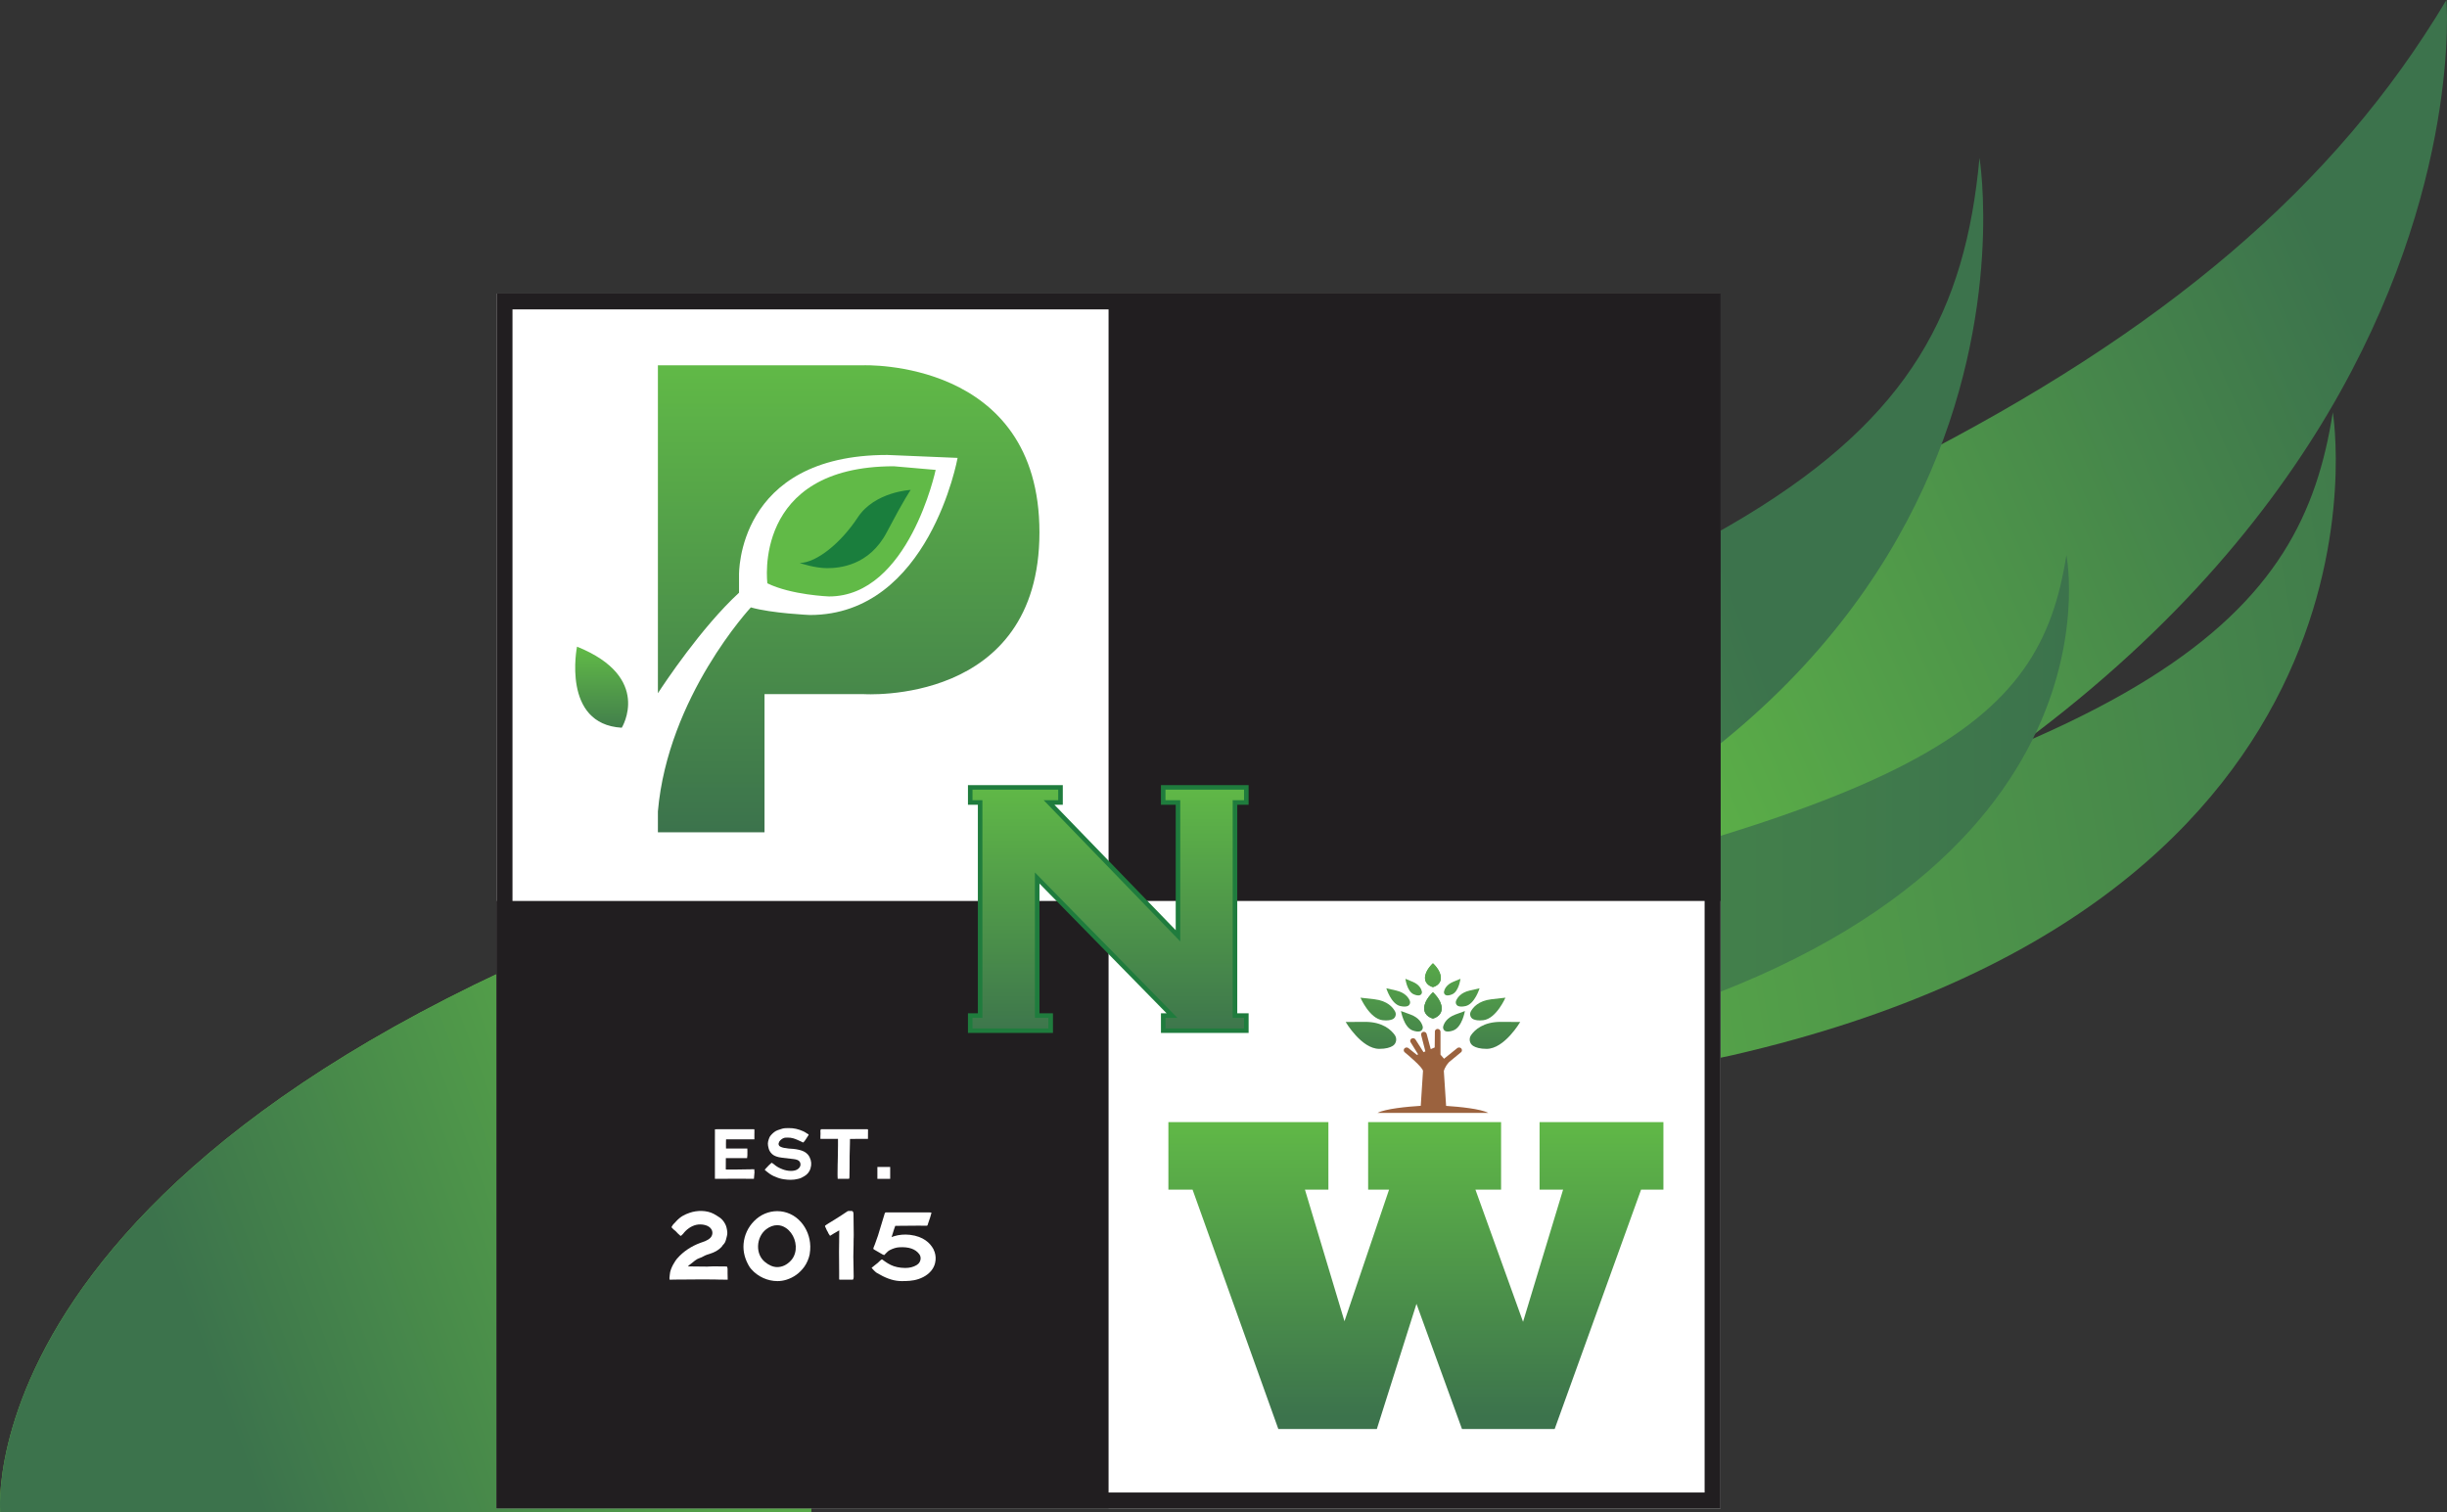 <svg width="144" height="89" viewBox="0 0 144 89" fill="none" xmlns="http://www.w3.org/2000/svg">
<rect x="0" y="0" width="144" height="89" fill="#333333" stroke="none"/>
<g clip-path="url(#clip0_2239_690)">
<path d="M0.014 89C0.014 89 -2.315 64.786 50.598 49.425C103.511 34.066 130.812 22.06 143.966 0C143.966 0 147.672 44.016 77.065 62.579C77.065 62.579 47.737 66.809 47.737 89H0.014Z" fill="url(#paint0_linear_2239_690)"/>
<path d="M6.543 87.725C6.543 87.725 11.497 68.719 84.821 53.455C127.777 44.513 135.446 36.056 137.28 24.265C137.28 24.265 142.048 52.909 101.909 62.114C101.909 62.114 44.537 74.106 44.537 87.725H6.543Z" fill="url(#paint1_linear_2239_690)"/>
<path d="M8.171 87.725C8.171 87.725 12.469 68.571 76.087 55.327C113.357 47.569 120.01 42.895 121.603 32.664C121.603 32.664 125.741 53.521 90.914 61.508C90.914 61.508 41.135 75.909 41.135 87.725H8.171Z" fill="url(#paint2_linear_2239_690)"/>
<path d="M0.015 89C0.015 89 -2.315 64.786 50.598 49.425C103.511 34.065 114.825 27.294 116.488 9.292C116.488 9.292 122.478 45.27 72.062 56.832C72.062 56.832 47.737 66.809 47.737 89.001H0.015V89Z" fill="url(#paint3_linear_2239_690)"/>
<path d="M101.251 17.279H29.221V88.776H101.251V17.279Z" fill="white"/>
<path d="M50.799 21.5H38.716V40.801C39.093 40.222 41.277 36.926 43.49 34.886V33.851C43.49 33.851 43.316 26.777 52.215 26.777L56.352 26.95C56.352 26.95 54.683 36.197 47.662 36.197C47.662 36.197 45.409 36.101 44.186 35.749C44.186 35.749 39.301 40.994 38.716 47.758V48.986H44.99V40.853H50.798C50.798 40.853 61.169 41.575 61.169 31.331C61.169 21.087 50.798 21.5 50.798 21.5H50.799Z" fill="url(#paint4_linear_2239_690)"/>
<path d="M45.159 34.332C45.159 34.332 44.237 27.443 52.601 27.443L55.061 27.657C55.061 27.657 53.482 35.105 48.787 35.105C48.787 35.105 46.572 35.024 45.158 34.332H45.159Z" fill="#61BA47"/>
<path d="M47.062 33.137C47.062 33.137 47.937 33.44 48.669 33.44C49.401 33.44 51.152 33.299 52.189 31.319C53.227 29.339 53.593 28.834 53.593 28.834C53.593 28.834 51.477 28.936 50.48 30.45C49.483 31.964 48.059 33.115 47.062 33.137Z" fill="#1A7E3D"/>
<path d="M33.956 38.06C33.956 38.06 33.035 42.628 36.589 42.832C36.589 42.832 38.429 39.863 33.956 38.06Z" fill="url(#paint5_linear_2239_690)"/>
<path d="M79.19 60.15C79.19 60.15 80.115 61.733 81.168 61.733C81.562 61.733 81.808 61.654 81.963 61.556C82.176 61.419 82.225 61.126 82.079 60.92C81.865 60.615 81.366 60.144 80.335 60.144L79.19 60.151V60.15Z" fill="url(#paint6_linear_2239_690)"/>
<path d="M80.06 58.72C80.06 58.72 80.594 59.954 81.361 60.046C81.648 60.08 81.835 60.044 81.956 59.986C82.124 59.905 82.185 59.696 82.097 59.532C81.968 59.291 81.646 58.905 80.894 58.815L80.06 58.72Z" fill="url(#paint7_linear_2239_690)"/>
<path d="M82.445 59.508C82.445 59.508 82.606 60.454 83.122 60.646C83.317 60.718 83.452 60.724 83.546 60.704C83.676 60.676 83.754 60.541 83.722 60.413C83.672 60.224 83.515 59.902 83.008 59.713L82.445 59.507V59.508Z" fill="url(#paint8_linear_2239_690)"/>
<path d="M81.582 58.169C81.582 58.169 81.863 59.088 82.4 59.213C82.601 59.259 82.736 59.249 82.827 59.217C82.953 59.173 83.014 59.029 82.964 58.905C82.892 58.724 82.693 58.425 82.168 58.301L81.583 58.168L81.582 58.169Z" fill="url(#paint9_linear_2239_690)"/>
<path d="M82.705 57.609C82.705 57.609 82.799 58.356 83.197 58.523C83.346 58.586 83.453 58.595 83.527 58.583C83.63 58.566 83.696 58.462 83.675 58.361C83.642 58.212 83.53 57.954 83.14 57.789L82.705 57.609Z" fill="url(#paint10_linear_2239_690)"/>
<path d="M84.325 58.401C84.325 58.401 83.809 58.855 83.809 59.347C83.809 59.839 84.325 59.949 84.325 59.949C84.325 59.949 84.841 59.841 84.841 59.347C84.841 58.853 84.325 58.401 84.325 58.401Z" fill="url(#paint11_linear_2239_690)"/>
<path d="M84.325 56.698C84.325 56.698 83.858 57.108 83.858 57.553C83.858 57.999 84.325 58.098 84.325 58.098C84.325 58.098 84.791 57.999 84.791 57.553C84.791 57.108 84.325 56.698 84.325 56.698Z" fill="url(#paint12_linear_2239_690)"/>
<path d="M89.461 60.15C89.461 60.15 88.536 61.733 87.483 61.733C87.089 61.733 86.842 61.654 86.688 61.556C86.475 61.419 86.425 61.126 86.572 60.92C86.786 60.615 87.285 60.144 88.316 60.144L89.461 60.151V60.15Z" fill="url(#paint13_linear_2239_690)"/>
<path d="M88.591 58.72C88.591 58.72 88.057 59.954 87.29 60.046C87.003 60.08 86.816 60.044 86.695 59.986C86.527 59.905 86.466 59.696 86.554 59.532C86.683 59.291 87.004 58.905 87.757 58.815L88.591 58.72Z" fill="url(#paint14_linear_2239_690)"/>
<path d="M86.206 59.508C86.206 59.508 86.045 60.454 85.529 60.646C85.334 60.718 85.199 60.724 85.105 60.704C84.975 60.676 84.897 60.541 84.929 60.413C84.979 60.224 85.136 59.902 85.643 59.713L86.206 59.507V59.508Z" fill="url(#paint15_linear_2239_690)"/>
<path d="M87.069 58.169C87.069 58.169 86.787 59.088 86.251 59.213C86.05 59.259 85.915 59.249 85.823 59.217C85.698 59.173 85.637 59.029 85.687 58.905C85.759 58.724 85.958 58.425 86.483 58.301L87.068 58.168L87.069 58.169Z" fill="url(#paint16_linear_2239_690)"/>
<path d="M85.945 57.609C85.945 57.609 85.852 58.356 85.454 58.523C85.305 58.586 85.197 58.595 85.124 58.583C85.02 58.566 84.955 58.462 84.976 58.361C85.008 58.212 85.121 57.954 85.511 57.789L85.945 57.609Z" fill="url(#paint17_linear_2239_690)"/>
<path d="M84.325 58.401C84.325 58.401 84.841 58.855 84.841 59.347C84.841 59.839 84.325 59.949 84.325 59.949C84.325 59.949 83.809 59.841 83.809 59.347C83.809 58.853 84.325 58.401 84.325 58.401Z" fill="url(#paint18_linear_2239_690)"/>
<path d="M84.325 56.698C84.325 56.698 84.791 57.108 84.791 57.553C84.791 57.999 84.325 58.098 84.325 58.098C84.325 58.098 83.858 57.999 83.858 57.553C83.858 57.108 84.325 56.698 84.325 56.698Z" fill="url(#paint19_linear_2239_690)"/>
<path d="M100.313 18.21V87.845H30.159V18.21H100.313ZM101.251 17.279H29.221V88.776H101.251V17.279Z" fill="#211E20"/>
<path d="M65.236 53.028H29.221V88.776H65.236V53.028Z" fill="#211E20"/>
<path d="M101.251 17.279H65.236V53.028H101.251V17.279Z" fill="#211E20"/>
<path d="M68.454 60.663V59.773H68.971L61.036 51.677V59.773H61.83V60.663H57.097V59.773H57.68V47.233H57.097V46.342H62.41V47.233H61.736L69.323 55.078V47.233H68.454V46.342H73.344V47.233H72.676V59.773H73.344V60.663H68.454Z" fill="url(#paint20_linear_2239_690)"/>
<path d="M73.209 46.475V47.099H72.541V59.906H73.209V60.53H68.586V59.906H69.286L68.844 59.455L61.36 51.819L60.901 51.35V59.906H61.694V60.53H57.229V59.906H57.812V47.099H57.229V46.475H62.273V47.099H61.419L61.855 47.549L68.994 54.932L69.455 55.41V47.099H68.585V46.475H73.207M73.477 46.209H68.318V47.366H69.188V54.748L62.05 47.366H62.543V46.209H56.962V47.366H57.545V59.64H56.962V60.796H61.964V59.64H61.17V52.004L68.653 59.64H68.319V60.796H73.478V59.64H72.81V47.366H73.478V46.209H73.477Z" fill="#1F7C3D"/>
<path d="M90.6 66.043V70.019H91.984L89.628 77.798L86.826 70.019H88.335V66.043H80.512V70.019H81.743L79.119 77.765L76.793 70.019H78.173V66.043H68.757V70.019H70.18L75.226 84.106H81.023C81.023 84.106 81.024 84.107 81.024 84.106L83.356 76.74L86.034 84.106H91.489L96.573 70.019H97.888V66.043H90.602H90.6Z" fill="url(#paint21_linear_2239_690)"/>
<path d="M87.586 65.503C87.123 65.261 85.895 65.141 85.084 65.088L85.1 65.085L84.967 63.04C84.967 63.04 85.01 62.8 85.278 62.508C85.389 62.414 85.82 62.058 85.976 61.933C86.057 61.867 86.038 61.764 85.996 61.714C85.942 61.651 85.838 61.623 85.757 61.688L84.978 62.315L84.77 62.075V60.727C84.77 60.623 84.683 60.561 84.598 60.559C84.534 60.558 84.44 60.609 84.44 60.712C84.44 60.943 84.429 61.651 84.429 61.651L84.196 61.748L83.955 60.852C83.928 60.752 83.827 60.714 83.746 60.734C83.683 60.748 83.606 60.822 83.632 60.921C83.677 61.093 83.822 61.652 83.88 61.881L83.751 61.934C83.751 61.934 83.762 61.925 83.767 61.921L83.298 61.182C83.242 61.094 83.134 61.088 83.062 61.132C83.007 61.165 82.955 61.257 83.011 61.344C83.106 61.495 83.347 61.886 83.453 62.058L83.38 62.088L82.882 61.688C82.802 61.623 82.697 61.651 82.642 61.714C82.601 61.762 82.582 61.867 82.662 61.933C82.76 62.011 83.754 62.837 83.74 63.04L83.608 65.085C82.799 65.137 81.535 65.255 81.063 65.503H87.586Z" fill="#9B623E"/>
<path d="M44.371 69.38H44.332C44.281 69.38 44.242 69.38 44.205 69.38C44.179 69.38 44.154 69.38 44.126 69.38C44.028 69.38 43.93 69.38 43.831 69.379C43.686 69.379 43.537 69.376 43.39 69.376C43.293 69.376 43.195 69.376 43.1 69.378C43.025 69.378 42.949 69.379 42.874 69.379C42.792 69.379 42.711 69.379 42.63 69.38C42.524 69.38 42.415 69.382 42.308 69.382C42.281 69.382 42.254 69.382 42.227 69.382C42.219 69.382 42.211 69.382 42.203 69.382H42.071V68.988C42.071 68.949 42.071 68.909 42.071 68.871C42.071 68.796 42.071 68.723 42.071 68.648C42.071 68.506 42.071 68.368 42.071 68.229C42.071 68.084 42.071 67.939 42.071 67.79C42.071 67.665 42.071 67.541 42.071 67.416C42.071 67.286 42.071 67.156 42.071 67.026C42.071 66.913 42.071 66.8 42.072 66.689V66.468H42.147C42.17 66.461 42.191 66.462 42.206 66.462C42.21 66.462 42.214 66.462 42.218 66.462C42.333 66.462 42.449 66.462 42.564 66.462C42.651 66.462 42.739 66.462 42.827 66.462C43.131 66.462 43.844 66.462 44.15 66.462C44.232 66.462 44.285 66.462 44.299 66.462C44.312 66.462 44.394 66.466 44.394 66.466V66.517C44.401 66.531 44.395 66.71 44.394 66.752V67.057H44.19C44.13 67.057 44.071 67.058 44.014 67.057C43.883 67.057 43.752 67.057 43.62 67.057H43.325C43.183 67.057 43.042 67.056 42.902 67.056C42.863 67.056 42.82 67.056 42.777 67.057C42.766 67.057 42.739 67.058 42.726 67.061C42.723 67.073 42.717 67.56 42.723 67.597C42.784 67.601 42.861 67.601 42.92 67.601C42.949 67.601 42.961 67.601 42.99 67.601C43.072 67.601 43.155 67.601 43.237 67.601H43.441C43.493 67.6 43.547 67.6 43.599 67.599C43.667 67.599 43.737 67.599 43.808 67.599H43.978C43.978 67.599 43.992 67.883 43.982 67.947C43.982 67.95 43.982 67.951 43.982 67.951V67.954C43.982 67.966 43.982 67.977 43.982 67.99V68.001C43.981 68.022 43.98 68.047 43.974 68.071L43.966 68.162H43.781C43.742 68.162 43.703 68.162 43.666 68.162H43.294C43.107 68.162 42.92 68.162 42.733 68.162C42.727 68.162 42.721 68.162 42.715 68.162C42.715 68.171 42.715 68.179 42.714 68.187C42.714 68.344 42.713 68.582 42.711 68.736V68.774C42.711 68.786 42.711 68.796 42.711 68.806C42.711 68.822 42.714 68.828 42.715 68.831C42.718 68.831 42.726 68.834 42.743 68.834C42.966 68.835 43.152 68.836 43.34 68.835C43.367 68.835 44.146 68.827 44.187 68.822C44.217 68.817 44.245 68.817 44.272 68.817H44.276C44.287 68.817 44.296 68.819 44.305 68.822H44.392V68.933C44.397 68.947 44.401 68.957 44.402 68.981C44.404 69.007 44.367 69.379 44.367 69.379L44.371 69.38Z" fill="white"/>
<path d="M47.698 68.772C47.635 68.969 47.513 69.121 47.336 69.225C47.277 69.259 47.218 69.291 47.162 69.32C47.106 69.35 47.047 69.365 46.989 69.379C46.977 69.382 46.965 69.386 46.953 69.388C46.819 69.423 46.681 69.44 46.525 69.44C46.401 69.44 46.267 69.43 46.115 69.407C45.949 69.382 45.788 69.334 45.636 69.265C45.62 69.257 45.602 69.25 45.584 69.243C45.563 69.235 45.54 69.227 45.519 69.217C45.348 69.136 45.203 69.024 45.095 68.936C45.088 68.931 45.079 68.923 45.071 68.913L45 68.848L45.055 68.787C45.055 68.787 45.057 68.783 45.059 68.782C45.074 68.764 45.088 68.748 45.104 68.732H45.106C45.19 68.638 45.277 68.547 45.378 68.462L45.409 68.436L45.444 68.457C45.454 68.464 45.462 68.469 45.47 68.473C45.488 68.484 45.504 68.493 45.519 68.506C45.714 68.678 45.858 68.743 46.039 68.816C46.323 68.932 46.763 68.977 46.978 68.79C47.07 68.71 47.126 68.607 47.103 68.485C47.084 68.386 47.032 68.32 46.936 68.276C46.862 68.243 46.781 68.229 46.705 68.22C46.516 68.196 46.299 68.172 46.036 68.142C45.919 68.128 45.767 68.104 45.618 68.04C45.48 67.981 45.375 67.886 45.299 67.753C45.242 67.656 45.222 67.553 45.202 67.454L45.198 67.432C45.163 67.259 45.221 67.104 45.267 66.978C45.301 66.884 45.368 66.809 45.415 66.762C45.511 66.666 45.619 66.57 45.765 66.519C45.787 66.511 45.808 66.505 45.83 66.497C45.898 66.473 45.97 66.448 46.043 66.428C46.153 66.398 46.264 66.398 46.371 66.397C46.393 66.397 46.414 66.397 46.435 66.397C46.708 66.393 46.983 66.454 47.275 66.586C47.342 66.615 47.402 66.655 47.46 66.694C47.473 66.702 47.485 66.711 47.499 66.719C47.536 66.743 47.61 66.767 47.582 66.806C47.509 66.903 47.373 67.157 47.284 67.233C47.255 67.258 47.216 67.223 47.163 67.198L47.126 67.18C47.071 67.151 46.997 67.122 46.941 67.097C46.768 67.017 46.575 66.949 46.335 66.956C46.319 66.956 46.304 66.956 46.288 66.957C46.269 66.957 46.251 66.957 46.23 66.959C46.111 66.961 46.009 67.034 45.921 67.114C45.871 67.159 45.839 67.218 45.82 67.294C45.804 67.362 45.842 67.446 45.905 67.479C46.007 67.533 46.118 67.565 46.236 67.573C46.292 67.577 46.35 67.597 46.406 67.6C46.497 67.605 46.592 67.611 46.686 67.62C46.799 67.631 46.913 67.649 47.023 67.676C47.229 67.724 47.391 67.796 47.52 67.93C47.567 67.979 47.606 68.035 47.641 68.103C47.749 68.319 47.768 68.542 47.696 68.768L47.698 68.772Z" fill="white"/>
<path d="M51.081 66.487C51.081 66.594 51.077 67.033 51.077 67.033H51.028C50.984 67.033 50.919 67.033 50.839 67.033C50.587 67.033 50.195 67.03 50.022 67.037C50.022 67.042 50.019 67.046 50.019 67.05C50.019 67.096 50.018 67.141 50.018 67.185C50.018 67.238 50.018 67.309 50.015 67.363C50 67.785 49.993 68.256 49.995 68.726C49.995 68.863 49.992 69.002 49.989 69.138C49.989 69.192 49.987 69.243 49.987 69.297C49.987 69.318 49.983 69.334 49.977 69.349L49.963 69.382H49.295V69.329C49.292 69.313 49.292 69.297 49.291 69.282C49.29 69.237 49.288 69.194 49.288 69.151C49.288 69.11 49.288 69.068 49.288 69.024C49.288 68.852 49.288 68.675 49.294 68.516C49.294 68.477 49.296 68.44 49.298 68.401C49.302 68.257 49.306 68.107 49.307 67.961C49.307 67.844 49.31 67.725 49.311 67.609C49.311 67.54 49.314 67.471 49.314 67.402C49.314 67.293 49.315 67.175 49.314 67.078C49.314 67.064 49.312 67.046 49.31 67.029C49.237 67.028 48.957 67.029 48.732 67.03C48.601 67.03 48.487 67.032 48.452 67.032H48.279V66.903C48.279 66.888 48.279 66.873 48.279 66.859C48.279 66.841 48.28 66.839 48.282 66.82C48.284 66.752 48.288 66.677 48.282 66.614V66.61C48.278 66.578 48.273 66.534 48.299 66.489L48.315 66.461H51.059L51.075 66.486L51.081 66.487Z" fill="white"/>
<path d="M51.632 69.383V68.684H52.385V69.383H51.632Z" fill="white"/>
<path d="M42.82 75.173L42.824 75.317H42.76H42.757H42.749L42.741 75.318C42.596 75.318 42.45 75.315 42.308 75.313H42.298C42.225 75.311 42.151 75.309 42.076 75.307C41.805 75.303 41.636 75.301 41.355 75.301C40.892 75.301 40.466 75.306 40.015 75.311H39.86C39.73 75.315 39.599 75.317 39.467 75.318H39.403L39.395 75.221C39.395 75.221 39.412 75.05 39.415 75.029V75.026C39.436 74.621 39.791 74.136 39.829 74.096L39.834 74.091C39.841 74.083 39.849 74.075 39.856 74.067C40.214 73.652 40.694 73.344 41.207 73.154C41.416 73.077 41.631 73.021 41.796 72.862C41.927 72.734 41.962 72.537 41.876 72.373C41.727 72.088 41.272 72.027 40.987 72.088C40.667 72.156 40.388 72.367 40.195 72.623C40.18 72.643 40.111 72.706 40.094 72.72C40.042 72.767 40.03 72.72 39.979 72.678C39.97 72.67 39.959 72.661 39.95 72.653C39.911 72.619 39.872 72.586 39.84 72.546C39.786 72.48 39.747 72.448 39.669 72.386L39.636 72.36C39.609 72.338 39.588 72.315 39.565 72.287C39.561 72.283 39.558 72.279 39.554 72.275L39.515 72.231L39.538 72.187C39.568 72.13 39.596 72.083 39.641 72.04C39.691 71.993 39.739 71.939 39.786 71.889V71.886C40.048 71.603 40.273 71.488 40.594 71.378C41.026 71.23 41.583 71.227 41.993 71.44C42.116 71.504 42.234 71.583 42.339 71.652C42.435 71.716 42.524 71.804 42.599 71.914C42.722 72.094 42.75 72.213 42.78 72.374C42.809 72.533 42.808 72.623 42.778 72.744C42.772 72.774 42.765 72.8 42.758 72.826C42.691 73.094 42.682 73.137 42.518 73.307C42.516 73.31 42.513 73.315 42.509 73.323C42.501 73.338 42.49 73.359 42.47 73.382C42.282 73.584 42.05 73.708 41.781 73.793C41.719 73.813 41.658 73.832 41.597 73.852C41.524 73.876 41.463 73.909 41.398 73.943C41.324 73.983 41.249 74.025 41.154 74.052C40.987 74.102 40.81 74.264 40.668 74.376C40.631 74.405 40.596 74.433 40.562 74.458C40.53 74.482 40.506 74.506 40.49 74.537C40.721 74.542 41.541 74.553 41.627 74.549C41.663 74.547 41.7 74.546 41.738 74.543C41.882 74.537 42.03 74.53 42.163 74.535C42.294 74.541 42.427 74.54 42.556 74.54C42.593 74.54 42.632 74.54 42.67 74.54C42.689 74.54 42.706 74.541 42.723 74.543L42.789 74.552L42.801 74.601C42.801 74.601 42.801 74.605 42.803 74.606C42.809 74.627 42.816 74.65 42.816 74.675C42.816 74.722 42.816 74.771 42.816 74.814C42.816 74.851 42.816 74.893 42.816 74.936C42.816 75.01 42.82 75.093 42.821 75.173H42.82Z" fill="white"/>
<path d="M47.684 73.339C47.686 73.47 47.676 73.678 47.646 73.83C47.599 74.074 47.476 74.359 47.331 74.558C47.06 74.932 46.705 75.189 46.276 75.322C46.106 75.374 45.929 75.402 45.752 75.402C45.174 75.402 44.6 75.142 44.218 74.706L44.209 74.695C44.177 74.659 44.147 74.626 44.123 74.589C43.842 74.143 43.718 73.677 43.758 73.206C43.8 72.704 44.02 72.229 44.378 71.868C44.749 71.492 45.232 71.285 45.736 71.285H45.739C46.267 71.285 46.76 71.508 47.125 71.915C47.468 72.297 47.672 72.818 47.682 73.341L47.684 73.339ZM45.001 74.264C45.241 74.468 45.493 74.575 45.729 74.577H45.733C46.033 74.577 46.307 74.448 46.545 74.191C46.654 74.074 46.737 73.925 46.784 73.758C46.936 73.221 46.708 72.585 46.253 72.277C46.091 72.167 45.915 72.111 45.734 72.111C45.52 72.111 45.3 72.192 45.098 72.344C44.804 72.565 44.622 72.936 44.61 73.335C44.599 73.707 44.741 74.044 45 74.264H45.001Z" fill="white"/>
<path d="M50.235 72.865C50.232 72.941 50.231 73.021 50.231 73.097V73.182V73.227C50.231 73.344 50.227 73.46 50.224 73.572C50.22 73.705 50.216 73.844 50.217 73.982C50.217 74.034 50.22 74.134 50.223 74.253V74.256C50.229 74.543 50.237 74.977 50.237 75.12V75.129C50.237 75.218 50.229 75.251 50.216 75.274L50.192 75.318H49.543C49.543 75.318 49.539 75.318 49.536 75.318H49.527C49.527 75.318 49.522 75.318 49.519 75.318C49.515 75.318 49.514 75.318 49.512 75.318H49.503C49.448 75.318 49.382 75.325 49.382 75.294C49.382 75.281 49.382 75.174 49.382 75.164C49.382 75.162 49.382 75.158 49.382 75.154V75.148C49.382 75.061 49.382 74.971 49.382 74.879C49.382 74.59 49.382 74.311 49.377 74.058C49.371 73.774 49.375 73.553 49.378 73.361V73.309C49.381 73.221 49.382 73.14 49.382 73.061V72.931C49.382 72.853 49.386 72.577 49.388 72.413C49.327 72.449 49.26 72.488 49.172 72.54L49.083 72.59C49.054 72.607 49.017 72.63 48.987 72.65C48.968 72.662 48.882 72.715 48.869 72.723C48.823 72.751 48.835 72.701 48.798 72.663C48.769 72.635 48.747 72.587 48.711 72.504C48.693 72.465 48.676 72.446 48.657 72.413C48.646 72.393 48.637 72.369 48.627 72.345C48.619 72.324 48.61 72.303 48.602 72.289C48.548 72.194 48.538 72.155 48.562 72.135L48.666 72.059C48.853 71.946 49.488 71.56 49.833 71.319L49.839 71.314C49.853 71.305 49.865 71.295 49.88 71.289L49.898 71.281C49.913 71.277 49.933 71.274 49.959 71.274H50.114C50.221 71.274 50.225 71.399 50.227 71.459V71.471C50.231 71.537 50.239 72.338 50.24 72.674C50.24 72.732 50.239 72.796 50.237 72.863L50.235 72.865Z" fill="white"/>
<path d="M54.943 73.553C55.035 73.738 55.076 73.951 55.056 74.168C55.05 74.227 55.041 74.285 55.027 74.343C54.946 74.682 54.699 74.973 54.334 75.162C53.963 75.355 53.602 75.39 53.299 75.398H53.267C53.207 75.4 53.144 75.402 53.082 75.402C53.029 75.402 52.982 75.4 52.937 75.398C52.496 75.371 52.078 75.204 51.593 74.916C51.487 74.853 51.29 74.621 51.29 74.621L51.341 74.581C51.354 74.57 51.369 74.558 51.382 74.547C51.394 74.538 51.406 74.529 51.417 74.519L51.477 74.47C51.538 74.421 51.597 74.374 51.657 74.327C51.733 74.267 51.754 74.22 51.833 74.162C51.862 74.14 51.902 74.118 51.924 74.135C51.99 74.188 52.16 74.303 52.225 74.343L52.26 74.364C52.463 74.49 52.709 74.581 53.019 74.614C53.106 74.623 53.187 74.629 53.264 74.629C53.525 74.629 53.742 74.575 53.931 74.465C53.968 74.444 54.003 74.413 54.03 74.391C54.175 74.264 54.24 74.008 54.097 73.816C53.868 73.51 53.479 73.376 52.909 73.412C52.739 73.423 52.559 73.478 52.361 73.579C52.274 73.624 52.207 73.692 52.137 73.764L52.132 73.769C52.117 73.784 52.102 73.8 52.086 73.818L52.079 73.825C52.079 73.825 52.074 73.83 52.071 73.833L52.035 73.869L51.986 73.853C51.965 73.846 51.951 73.841 51.937 73.833C51.795 73.753 51.583 73.628 51.436 73.543C51.372 73.505 51.389 73.48 51.426 73.382C51.448 73.325 51.471 73.269 51.491 73.219C51.522 73.142 51.641 72.81 51.666 72.726C51.67 72.713 51.691 72.646 51.72 72.549L51.75 72.449C51.853 72.104 52.01 71.583 52.043 71.488C52.044 71.483 52.046 71.479 52.047 71.475V71.47C52.057 71.439 52.065 71.411 52.082 71.39L52.108 71.359H54.614C54.625 71.359 54.635 71.359 54.643 71.359C54.651 71.359 54.66 71.359 54.669 71.359C54.707 71.359 54.824 71.359 54.813 71.388C54.81 71.396 54.743 71.635 54.742 71.64C54.7 71.76 54.652 71.899 54.612 72.023C54.609 72.03 54.608 72.035 54.608 72.042C54.602 72.067 54.58 72.142 54.547 72.142H54.444C54.365 72.142 54.155 72.139 54.03 72.139C53.805 72.139 52.986 72.147 52.684 72.15C52.657 72.211 52.585 72.429 52.468 72.814C52.512 72.795 52.555 72.779 52.598 72.764C52.895 72.67 53.226 72.641 53.553 72.679C54.356 72.774 54.738 73.177 54.917 73.498C54.928 73.516 54.939 73.536 54.948 73.556L54.943 73.553Z" fill="white"/>
</g>
<defs>
<linearGradient id="paint0_linear_2239_690" x1="89.511" y1="47.221" x2="141.099" y2="24.759" gradientUnits="userSpaceOnUse">
<stop stop-color="#61BA47"/>
<stop offset="1" stop-color="#3C734C"/>
</linearGradient>
<linearGradient id="paint1_linear_2239_690" x1="72.209" y1="59.253" x2="150.648" y2="45.384" gradientUnits="userSpaceOnUse">
<stop stop-color="#61BA47"/>
<stop offset="1" stop-color="#3C734C"/>
</linearGradient>
<linearGradient id="paint2_linear_2239_690" x1="8.171" y1="60.195" x2="121.755" y2="60.195" gradientUnits="userSpaceOnUse">
<stop stop-color="#61BA47"/>
<stop offset="1" stop-color="#3C734C"/>
</linearGradient>
<linearGradient id="paint3_linear_2239_690" x1="10.391" y1="75.499" x2="104.286" y2="40.483" gradientUnits="userSpaceOnUse">
<stop stop-color="#3C734C"/>
<stop offset="0.4" stop-color="#61BA47"/>
<stop offset="1" stop-color="#3C734C"/>
</linearGradient>
<linearGradient id="paint4_linear_2239_690" x1="49.944" y1="21.166" x2="49.944" y2="48.931" gradientUnits="userSpaceOnUse">
<stop stop-color="#61BA47"/>
<stop offset="1" stop-color="#3C734C"/>
</linearGradient>
<linearGradient id="paint5_linear_2239_690" x1="35.407" y1="38.124" x2="35.407" y2="43.778" gradientUnits="userSpaceOnUse">
<stop stop-color="#61BA47"/>
<stop offset="1" stop-color="#3C734C"/>
</linearGradient>
<linearGradient id="paint6_linear_2239_690" x1="80.677" y1="54.376" x2="80.677" y2="63.394" gradientUnits="userSpaceOnUse">
<stop stop-color="#61BA47"/>
<stop offset="1" stop-color="#3C734C"/>
</linearGradient>
<linearGradient id="paint7_linear_2239_690" x1="81.098" y1="54.376" x2="81.098" y2="63.394" gradientUnits="userSpaceOnUse">
<stop stop-color="#61BA47"/>
<stop offset="1" stop-color="#3C734C"/>
</linearGradient>
<linearGradient id="paint8_linear_2239_690" x1="83.088" y1="54.376" x2="83.088" y2="63.394" gradientUnits="userSpaceOnUse">
<stop stop-color="#61BA47"/>
<stop offset="1" stop-color="#3C734C"/>
</linearGradient>
<linearGradient id="paint9_linear_2239_690" x1="82.28" y1="54.376" x2="82.28" y2="63.394" gradientUnits="userSpaceOnUse">
<stop stop-color="#61BA47"/>
<stop offset="1" stop-color="#3C734C"/>
</linearGradient>
<linearGradient id="paint10_linear_2239_690" x1="83.192" y1="54.376" x2="83.192" y2="63.394" gradientUnits="userSpaceOnUse">
<stop stop-color="#61BA47"/>
<stop offset="1" stop-color="#3C734C"/>
</linearGradient>
<linearGradient id="paint11_linear_2239_690" x1="84.325" y1="54.376" x2="84.325" y2="63.394" gradientUnits="userSpaceOnUse">
<stop stop-color="#61BA47"/>
<stop offset="1" stop-color="#3C734C"/>
</linearGradient>
<linearGradient id="paint12_linear_2239_690" x1="84.325" y1="54.376" x2="84.325" y2="63.394" gradientUnits="userSpaceOnUse">
<stop stop-color="#61BA47"/>
<stop offset="1" stop-color="#3C734C"/>
</linearGradient>
<linearGradient id="paint13_linear_2239_690" x1="87.974" y1="54.376" x2="87.974" y2="63.394" gradientUnits="userSpaceOnUse">
<stop stop-color="#61BA47"/>
<stop offset="1" stop-color="#3C734C"/>
</linearGradient>
<linearGradient id="paint14_linear_2239_690" x1="87.553" y1="54.376" x2="87.553" y2="63.394" gradientUnits="userSpaceOnUse">
<stop stop-color="#61BA47"/>
<stop offset="1" stop-color="#3C734C"/>
</linearGradient>
<linearGradient id="paint15_linear_2239_690" x1="85.564" y1="54.376" x2="85.564" y2="63.394" gradientUnits="userSpaceOnUse">
<stop stop-color="#61BA47"/>
<stop offset="1" stop-color="#3C734C"/>
</linearGradient>
<linearGradient id="paint16_linear_2239_690" x1="86.369" y1="54.376" x2="86.369" y2="63.394" gradientUnits="userSpaceOnUse">
<stop stop-color="#61BA47"/>
<stop offset="1" stop-color="#3C734C"/>
</linearGradient>
<linearGradient id="paint17_linear_2239_690" x1="85.459" y1="54.376" x2="85.459" y2="63.394" gradientUnits="userSpaceOnUse">
<stop stop-color="#61BA47"/>
<stop offset="1" stop-color="#3C734C"/>
</linearGradient>
<linearGradient id="paint18_linear_2239_690" x1="84.325" y1="54.376" x2="84.325" y2="63.394" gradientUnits="userSpaceOnUse">
<stop stop-color="#61BA47"/>
<stop offset="1" stop-color="#3C734C"/>
</linearGradient>
<linearGradient id="paint19_linear_2239_690" x1="84.325" y1="54.376" x2="84.325" y2="63.394" gradientUnits="userSpaceOnUse">
<stop stop-color="#61BA47"/>
<stop offset="1" stop-color="#3C734C"/>
</linearGradient>
<linearGradient id="paint20_linear_2239_690" x1="65.22" y1="45.903" x2="65.22" y2="61.359" gradientUnits="userSpaceOnUse">
<stop stop-color="#61BA47"/>
<stop offset="1" stop-color="#3C734C"/>
</linearGradient>
<linearGradient id="paint21_linear_2239_690" x1="83.321" y1="65.638" x2="83.321" y2="83.394" gradientUnits="userSpaceOnUse">
<stop stop-color="#61BA47"/>
<stop offset="1" stop-color="#3C734C"/>
</linearGradient>
<clipPath id="clip0_2239_690">
<rect width="144" height="89" fill="white"/>
</clipPath>
</defs>
</svg>
